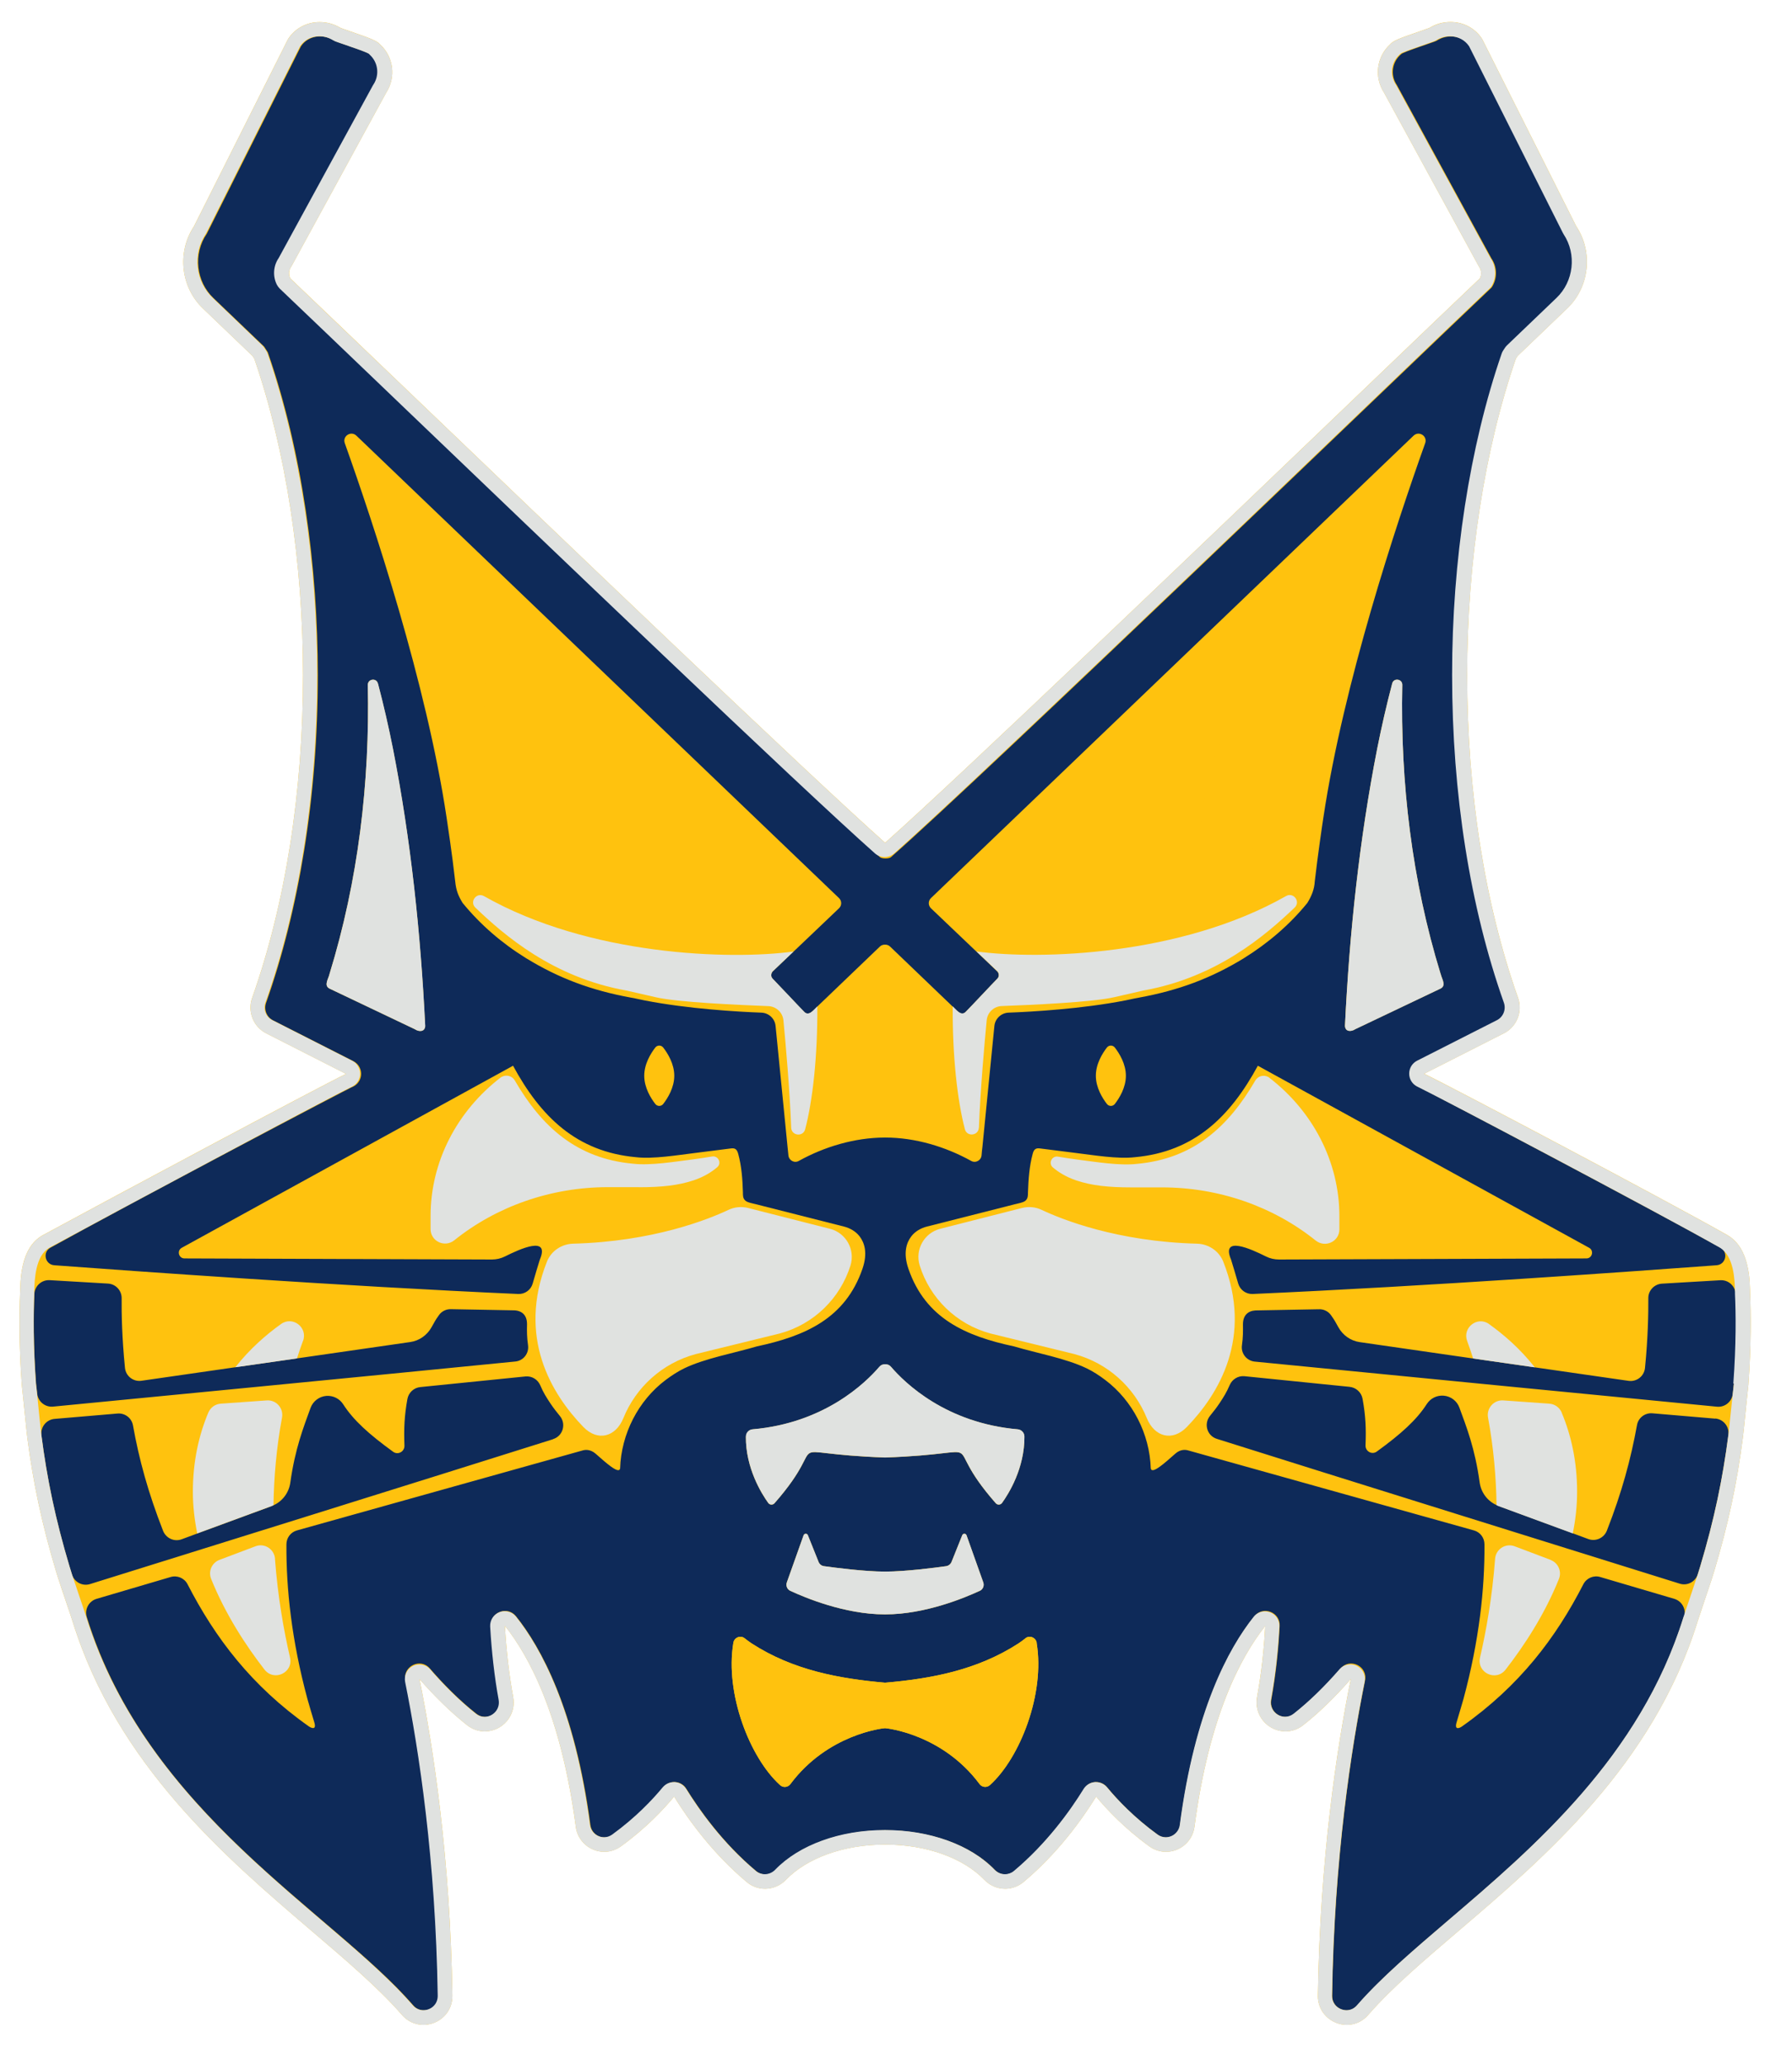 <?xml version="1.0" encoding="UTF-8"?>
<svg id="Layer_1" xmlns="http://www.w3.org/2000/svg" version="1.1" viewBox="0 0 230.98 265.98">
  <!-- Generator: Adobe Illustrator 29.7.1, SVG Export Plug-In . SVG Version: 2.1.1 Build 8)  -->
  <defs>
    <style>
      .st0 {
        fill: #0e2a59;
      }

      .st1 {
        fill: #ffc20e;
      }

      .st2 {
        fill: #e0e2e0;
      }
    </style>
  </defs>
  <g>
    <path class="st1" d="M225.36,178.37c-.02.21-.08.79-.15,1.41-.12,1-.42,4.3-.55,5.3-.76,5.94-1.9,11.26-3.69,17.24-.06.19-.19.61-.33,1.06-.36,1.12-1.53,4.52-1.83,5.48-5.74,18.46-19.68,30.36-30.88,39.92-4.41,3.76-8.57,7.31-11.51,10.69-.7.86-1.73,1.35-2.82,1.35-1,0-1.98-.41-2.68-1.12-.69-.7-1.07-1.64-1.05-2.64.27-17.64,2.44-31.88,4.24-40.78-2.04,2.34-4.1,4.34-6.14,5.94-.66.52-1.44.8-2.27.8-1.1,0-2.15-.49-2.87-1.35-.7-.84-1-1.96-.8-3.05.53-2.93.89-6.02,1.05-9.17-3.15,3.96-7.25,11.64-9.12,25.87-.24,1.83-1.82,3.21-3.67,3.21-.77,0-1.51-.24-2.14-.7-3.21-2.32-5.49-4.76-6.86-6.41-1.86,3-4.98,7.33-9.37,11.01-.66.55-1.5.86-2.36.86-1,0-1.98-.42-2.67-1.14-2.73-2.84-7.49-4.54-12.75-4.55h-.1c-5.25,0-10.02,1.71-12.75,4.55-.7.72-1.67,1.14-2.67,1.14-.86,0-1.7-.3-2.36-.86-4.39-3.68-7.51-8-9.37-11.01-1.36,1.65-3.65,4.09-6.86,6.41-.63.45-1.37.7-2.14.7-1.85,0-3.43-1.38-3.67-3.21-1.88-14.28-5.99-21.96-9.14-25.9.18,3.15.53,6.25,1.07,9.2.2,1.09-.09,2.2-.8,3.05-.72.86-1.76,1.35-2.87,1.35-.82,0-1.61-.28-2.27-.8-2.04-1.61-4.1-3.61-6.14-5.94,1.8,8.91,3.97,23.15,4.24,40.78.01,1-.36,1.94-1.05,2.64-.7.71-1.68,1.12-2.68,1.12-1.1,0-2.13-.49-2.83-1.35-2.94-3.37-7.1-6.93-11.51-10.69-11.2-9.56-25.14-21.46-30.88-39.92-.3-.97-1.48-4.36-1.83-5.48-.15-.46-.28-.87-.33-1.06-1.79-5.98-2.93-11.3-3.69-17.24-.13-1.01-.43-4.3-.55-5.3-.07-.61-.14-1.19-.15-1.41-.37-5.08-.33-9.2-.22-11.76.06-1.34-.08-5.88,2.96-7.52,7.53-4.09,35.23-18.91,39.05-20.76l-10.29-5.23c-1.65-.84-2.43-2.79-1.81-4.55,4.29-12.12,6.56-26.49,6.56-41.58,0-14.55-2.22-29.02-6.28-40.77l-.23-.35-6.36-6.09c-2.9-2.74-3.4-7.28-1.19-10.6l12.07-24.01c.03-.07.07-.13.11-.19.88-1.33,2.39-2.12,4.02-2.12.96,0,1.9.27,2.73.77.22.08.74.26,1.16.41,2.72.94,3.48,1.22,3.91,1.71,1.74,1.61,2.07,4.22.77,6.22l-12.15,22.25c-.03.06-.06.11-.1.16-.3.43-.33,1.03-.1,1.5,2.74,2.6,7.96,7.6,14.54,13.9,19.71,18.88,52.46,50.24,62.13,58.8,9.66-8.56,42.41-39.92,62.12-58.8,6.58-6.3,11.81-11.31,14.54-13.9.24-.47.2-1.06-.1-1.5-.04-.05-.07-.11-.1-.17l-12.15-22.25c-1.3-2-.97-4.61.77-6.22.42-.49,1.19-.77,3.91-1.71.42-.15.93-.32,1.16-.41.82-.51,1.76-.77,2.73-.77,1.64,0,3.14.79,4.02,2.12.04.06.08.13.11.19l12.07,24.01c2.21,3.32,1.71,7.86-1.2,10.61l-6.35,6.08-.23.35c-4.06,11.75-6.29,26.22-6.28,40.77,0,15.09,2.27,29.46,6.56,41.58.62,1.75-.16,3.71-1.81,4.55l-10.29,5.22c3.82,1.85,31.6,16.54,39.05,20.77,3.03,1.72,2.9,6.18,2.96,7.52.11,2.56.15,6.68-.22,11.76Z"/>
    <path class="st1" d="M182.21,56.1l-62.2,59.56c-.38.36-.38.96,0,1.32l2.55,2.43c.86.82,2.1,2,3.31,3.15,8.15,1.1,26.34.56,39.9-7.14.96-.54,1.9.73,1.1,1.49-3.73,3.56-10,9-19.49,10.68l-3.76.86c-2.76.65-10.88,1-14.49,1.14-1.02.04-1.85.82-1.95,1.83-.28,2.93-.82,8.94-1,13.83-.04,1.05-1.53,1.22-1.8.21-.97-3.69-1.61-9.39-1.57-15.83l-.91-.87-7.15-6.85c-.18-.18-.42-.25-.66-.25h0s0,0,0,0c0,0,0,0,0,0h0c-.24,0-.48.07-.66.25l-7.15,6.85-.91.87c.04,6.44-.6,12.13-1.57,15.83-.27,1.01-1.76.84-1.8-.21-.18-4.89-.72-10.9-1-13.83-.1-1.01-.93-1.8-1.95-1.83-3.61-.13-11.73-.49-14.49-1.14l-3.76-.86c-9.49-1.69-15.76-7.13-19.49-10.68-.8-.76.14-2.03,1.1-1.49,13.56,7.7,31.75,8.24,39.9,7.14,1.21-1.15,2.45-2.33,3.31-3.15l2.55-2.43c.38-.36.38-.96,0-1.32l-62.2-59.56c-.7-.67-1.82.05-1.5.96,3.72,10.43,10.53,30.95,13.12,48.21.13.9,1.36,1.07,1.73.25,3.13-6.87,3.38-17.8,3.29-23.2-.02-.93,1.2-1.29,1.69-.5,2.68,4.34,7.56,13,9.04,23.6.05.39-.15.78-.51.95-2.2,1.05-9.86,4.83-14.15,7.12-1.14.86.41,1.9.96,2.8,2.3,2.81,5.05,5.18,8.17,7.11,4.24,2.6,8.45,4.16,13.55,5.09.18.03.36.07.54.1,0,0,0,0,0,0,.03,0,.05.01.08.02.36.08.73.15,1.09.23,5.69,1.11,12.11,1.47,15.08,1.58.96.04,1.74.77,1.83,1.73l1.54,15.56c.04.36.08.71.11,1.07.05.67.76,1.07,1.34.74,3.3-1.83,7.21-3,11.07-3.01v.1h0v-.1s.02,0,.03,0h0s0,0,0,0h0s0,0,0,0,0,0,0,0h0s0,0,0,0h0s.02,0,.03,0v.1h0v-.1c3.86,0,7.77,1.18,11.07,3.01.58.33,1.3-.08,1.34-.74.03-.36.06-.72.11-1.07l1.54-15.56c.09-.95.87-1.69,1.83-1.73,2.97-.11,9.39-.47,15.08-1.58.37-.07.73-.15,1.09-.23.03,0,.05-.01.08-.02,0,0,0,0,0,0,.18-.03.36-.07.54-.1,5.1-.93,9.31-2.49,13.55-5.09,3.12-1.94,5.88-4.3,8.17-7.11.55-.9,2.1-1.94.96-2.8-4.28-2.29-11.95-6.07-14.15-7.12-.36-.17-.56-.55-.51-.95,1.48-10.6,6.36-19.26,9.04-23.6.49-.79,1.71-.44,1.69.5-.09,5.39.17,16.32,3.29,23.2.38.83,1.6.65,1.73-.25,2.59-17.26,9.39-37.77,13.12-48.21.32-.91-.8-1.63-1.5-.96Z"/>
    <path class="st0" d="M114.06,216.75s.01,0,.02,0h0s-.01,0-.02,0ZM66.42,175.38c1.05-.1,1.79-1.06,1.64-2.1-.15-1.06-.15-1.79-.13-2.67.02-1.16-.61-1.76-1.61-1.82l-8.12-.15c-.63-.04-1.25.24-1.61.75-.52.73-.53.8-.97,1.58-.57,1.02-1.57,1.73-2.73,1.9-4.22.61-9.36,1.35-14.63,2.11-2.65.38-5.33.77-7.95,1.14-4.35.63-8.53,1.23-12.08,1.74-1.05.15-2.01-.6-2.12-1.65-.39-3.87-.45-7.02-.43-9,0-.99-.77-1.81-1.76-1.87l-7.51-.44c-1.04-.06-1.93.74-1.98,1.78-.11,2.72-.14,6.7.22,11.55.02.21.08.75.15,1.32.12,1.01,1.02,1.73,2.03,1.64,8.47-.82,44.04-4.26,59.59-5.81ZM71.3,185.37c1.27-.4,1.71-1.96.86-2.98-.43-.52-.83-1.04-1.2-1.59-.57-.86-.91-1.39-1.32-2.35-.32-.75-1.07-1.22-1.89-1.15l-13.55,1.37c-.85.07-1.54.71-1.69,1.55-.39,2.17-.46,3.77-.38,5.99.03.77-.83,1.25-1.45.8-3.17-2.3-5.14-4.09-6.45-6.13-.47-.73-1.31-1.14-2.18-1.07h0c-.92.08-1.7.68-2.02,1.54-.91,2.5-2,5.27-2.61,9.63-.18,1.3-1.01,2.4-2.19,2.93-.07.03-.14.07-.22.1-2.82,1.04-6.51,2.39-9.6,3.53-.7.26-1.38.51-2,.74-.96.35-2.01-.14-2.39-1.09-1.94-4.97-3.09-9.18-3.88-13.59-.17-.95-1.04-1.6-1.99-1.52l-8.11.69c-1.06.09-1.83,1.04-1.7,2.1.68,5.3,1.73,10.61,3.63,16.94.06.19.18.59.32,1.03.31.97,1.34,1.51,2.31,1.21,8.61-2.68,46.58-14.52,59.68-18.66ZM223.71,166.69c-.04-1.04-.93-1.85-1.98-1.78l-7.51.44c-.99.06-1.77.88-1.76,1.87.01,1.98-.04,5.12-.43,9-.11,1.05-1.07,1.8-2.12,1.65-3.55-.51-7.73-1.11-12.08-1.74-2.62-.38-5.3-.76-7.95-1.14-5.27-.76-10.41-1.5-14.63-2.11-1.16-.17-2.16-.88-2.73-1.9-.44-.78-.45-.85-.97-1.58-.36-.51-.98-.79-1.61-.75l-8.12.15c-.99.06-1.62.66-1.61,1.82.01.88.02,1.61-.13,2.67-.15,1.04.6,1.99,1.64,2.1,15.55,1.54,51.11,4.99,59.59,5.81,1.01.1,1.91-.63,2.03-1.64.07-.58.13-1.12.15-1.32.36-4.85.33-8.82.22-11.55ZM114.1,216.75s-.01,0-.02,0h0s.01,0,.02,0ZM221.1,182.74l-8.11-.69c-.96-.08-1.82.57-1.99,1.52-.8,4.41-1.94,8.63-3.88,13.59-.37.95-1.43,1.44-2.39,1.09-.62-.23-1.3-.48-2-.74-3.09-1.13-6.78-2.49-9.6-3.53-.08-.03-.15-.07-.22-.1-1.19-.53-2.01-1.63-2.19-2.93-.6-4.36-1.69-7.13-2.61-9.63-.31-.86-1.1-1.46-2.02-1.54h0c-.87-.07-1.7.33-2.18,1.07-1.31,2.04-3.28,3.83-6.45,6.13-.62.45-1.48-.03-1.45-.8.09-2.22.01-3.82-.38-5.99-.15-.84-.84-1.47-1.69-1.55l-13.55-1.37c-.81-.07-1.57.4-1.89,1.15-.41.95-.75,1.49-1.32,2.35-.37.55-.77,1.07-1.2,1.59-.85,1.03-.41,2.58.86,2.98,13.1,4.14,51.07,15.97,59.68,18.66.97.3,2-.24,2.31-1.21.14-.44.27-.84.32-1.03,1.9-6.33,2.95-11.64,3.63-16.94.13-1.06-.64-2.01-1.7-2.1ZM217.01,208.31c-7.86,25.27-31.58,37.94-42.04,49.96-1.08,1.36-3.28.55-3.26-1.19.27-17.83,2.52-32.15,4.24-40.61.37-1.83-1.93-2.97-3.15-1.56-1.7,1.97-3.75,4.06-6.01,5.85-1.33,1.05-3.24-.14-2.93-1.8.66-3.64.96-7.01,1.08-9.53.09-1.77-2.14-2.62-3.25-1.24-3.13,3.89-7.61,11.86-9.59,26.9-.18,1.36-1.75,2.05-2.86,1.25-3.04-2.2-5.21-4.5-6.54-6.12-.8-.97-2.31-.88-2.96.19-1.62,2.63-4.67,6.97-9.01,10.61-.74.62-1.82.55-2.49-.14-3.27-3.4-8.71-5.13-14.14-5.12h0s0,0,0,0h0s0,0,0,0h0c-5.43,0-10.87,1.72-14.14,5.12-.66.69-1.75.76-2.49.14-4.35-3.64-7.39-7.99-9.01-10.61-.66-1.07-2.17-1.16-2.96-.19-1.34,1.62-3.51,3.92-6.54,6.12-1.11.8-2.68.11-2.86-1.25-1.98-15.04-6.46-23.01-9.59-26.9-1.11-1.38-3.34-.52-3.25,1.24.13,2.52.42,5.89,1.08,9.53.3,1.66-1.61,2.85-2.93,1.8-2.27-1.79-4.31-3.88-6.01-5.85-1.22-1.41-3.52-.27-3.15,1.56,1.72,8.46,3.97,22.78,4.24,40.61.03,1.73-2.18,2.55-3.26,1.19-10.46-12.02-34.19-24.69-42.04-49.96-.31-1,.25-2.06,1.26-2.36l9.54-2.81c.85-.25,1.77.13,2.18.92,3.57,6.93,8.24,13.1,15.64,18.32.29.2,1.01.54.71-.5-.3-1.03-.62-2.03-.89-3.02-2.04-7.55-2.75-14.23-2.71-19.93,0-.83.54-1.56,1.34-1.79l36.82-10.3c.29-.09.97-.21,1.69.41,1.33,1.17,3.01,2.7,3.16,1.91.14-4.43,2.32-8.74,5.88-11.41h0c.75-.56,1.54-1.08,2.38-1.49h0c2.7-1.3,6.48-1.97,9.37-2.83,6.2-1.32,11.4-3.58,13.61-10,.7-2.04.25-3.36-.37-4.17-.49-.64-1.22-1.06-2-1.26l-10.53-2.67-.78-.2c-.32-.09-1.24-.23-1.46-.52-.28-.27-.27-.64-.27-1.02-.05-1.66-.17-3.36-.61-4.97-.17-.62-.44-.77-1-.68-.8.1-3.74.47-4.59.58-2.24.27-5.35.8-7.59.54h0c-7.67-.7-12.28-5.22-15.84-11.78l-42.7,23.45c-.66.36-.4,1.37.35,1.37l39.62.14c.58,0,1.16-.13,1.68-.39,1.94-.97,5.84-2.75,4.5.41-.27.85-.64,2.11-.92,3.08-.24.83-1.01,1.38-1.87,1.34-22.67-1-49.98-2.98-59.79-3.7-1.2-.09-1.55-1.68-.5-2.26,9.92-5.52,38.65-20.66,39.11-20.8,1.28-.71,1.24-2.57-.06-3.23l-10.36-5.26c-.82-.42-1.2-1.38-.89-2.26,4.19-11.82,6.67-26.41,6.67-42.2,0-13.81-1.98-28.75-6.45-41.59-.16-.25-.31-.48-.47-.73l-6.52-6.24c-2.25-2.13-2.67-5.7-.87-8.31,0,0,12.12-24.12,12.12-24.12.96-1.45,2.93-1.66,4.33-.72.34.18,4.4,1.47,4.55,1.72,1.17.97,1.43,2.7.55,3.98l-12.19,22.33c-.77,1.12-.77,2.62-.03,3.74,10.87,10.3,65.53,62.97,77.44,73.39.13.11.42.16.7.16.29,0,.58-.05.7-.16,11.9-10.43,66.57-63.09,77.44-73.39.74-1.12.74-2.62-.03-3.74l-12.19-22.33c-.88-1.28-.62-3.01.55-3.98.14-.25,4.21-1.54,4.55-1.72,1.4-.93,3.37-.72,4.33.72,0,0,12.12,24.12,12.12,24.12,1.8,2.61,1.38,6.18-.87,8.31l-6.52,6.24c-.16.25-.31.48-.47.73-4.47,12.84-6.46,27.78-6.45,41.59,0,15.8,2.48,30.38,6.67,42.2.31.87-.07,1.84-.89,2.26l-10.36,5.26c-1.31.66-1.34,2.52-.06,3.23.46.14,29.19,15.28,39.11,20.8,1.05.58.7,2.17-.5,2.26-9.8.72-37.12,2.7-59.79,3.7-.86.04-1.63-.52-1.87-1.34-.28-.97-.66-2.23-.92-3.08-1.34-3.16,2.56-1.38,4.5-.41.52.26,1.09.39,1.68.39l39.62-.14c.75,0,1.01-1.01.35-1.37l-42.7-23.45c-3.56,6.55-8.17,11.08-15.84,11.78h0c-2.24.26-5.35-.27-7.59-.54-.85-.11-3.79-.48-4.59-.58-.56-.09-.84.06-1,.68-.44,1.62-.55,3.31-.61,4.97,0,.37,0,.75-.27,1.02-.22.29-1.13.43-1.46.52l-.78.2-10.53,2.67c-.78.2-1.51.62-2,1.26-.62.81-1.07,2.13-.37,4.17,2.21,6.42,7.41,8.68,13.61,10,2.88.86,6.66,1.53,9.37,2.83h0c.85.41,1.64.93,2.38,1.49h0c3.55,2.67,5.74,6.97,5.88,11.41.16.79,1.83-.74,3.16-1.91.71-.63,1.39-.5,1.69-.41l36.82,10.3c.8.23,1.34.96,1.34,1.79.04,5.7-.67,12.37-2.71,19.93-.28.99-.59,1.99-.89,3.02-.3,1.05.42.71.71.5,7.4-5.22,12.08-11.38,15.64-18.32.41-.79,1.33-1.18,2.18-.92l9.54,2.81c1,.3,1.57,1.36,1.26,2.36ZM185.69,125.46c-3.7-12.02-5.21-24.67-4.94-37.23.02-.78-1.1-.95-1.3-.2-.73,2.77-1.37,5.57-1.93,8.38-2.31,11.77-3.58,23.75-4.16,35.72.03.79.79.8,1.33.44h0c2.02-.96,8.88-4.23,11.01-5.24.76-.41.12-1.26,0-1.87ZM54.8,132.14c-.59-11.97-1.85-23.95-4.16-35.72-.56-2.81-1.2-5.61-1.93-8.38-.2-.76-1.32-.59-1.3.2.27,12.56-1.24,25.21-4.94,37.23-.13.61-.77,1.47,0,1.87,2.13,1.01,8.99,4.28,11.01,5.24h0c.53.36,1.3.35,1.33-.44ZM114.05,146.53v.1h0v-.1s.02,0,.03,0h0s0,0,0,0h0s0,0,0,0,0,0,0,0h0s0,0,0,0h0s.02,0,.03,0v.1h0v-.1c3.86,0,7.77,1.18,11.07,3.01.58.33,1.3-.08,1.34-.74.03-.36.06-.72.11-1.07l1.54-15.56c.09-.95.87-1.69,1.83-1.73,2.97-.11,9.39-.47,15.08-1.58.37-.07.73-.15,1.09-.23.03,0,.05-.01.08-.02,0,0,0,0,0,0,.18-.03.36-.07.54-.1,5.1-.93,9.31-2.49,13.55-5.09,3.12-1.94,5.88-4.3,8.17-7.11.55-.9.9-1.75.96-2.8.38-3.31.97-7.33,1.11-8.22,2.59-17.26,9.39-37.77,13.12-48.21.32-.91-.8-1.63-1.5-.96l-62.2,59.56c-.38.36-.38.96,0,1.32l2.55,2.43c.86.82,2.1,2,3.31,3.15,1,.95,1.97,1.88,2.68,2.55.24.25.27.68.02.93-.53.53-3.64,3.85-4.09,4.29-.61.62-1.23-.3-1.65-.67l-.03-.03-.91-.87-7.15-6.85c-.18-.18-.42-.25-.66-.25h0s0,0,0,0c0,0,0,0,0,0h0c-.24,0-.48.07-.66.25l-7.15,6.85-.91.87-.03.03c-.42.37-1.05,1.29-1.65.67-.45-.44-3.56-3.76-4.09-4.29-.25-.26-.21-.68.02-.93.71-.67,1.69-1.6,2.68-2.55,1.21-1.15,2.45-2.33,3.31-3.15l2.55-2.43c.38-.36.38-.96,0-1.32l-62.2-59.56c-.7-.67-1.82.05-1.5.96,3.72,10.43,10.53,30.95,13.12,48.21.13.9.71,4.64,1.11,8.22.12,1.22.41,1.9.96,2.8,2.3,2.81,5.05,5.18,8.17,7.11,4.24,2.6,8.45,4.16,13.55,5.09.18.03.36.07.54.1,0,0,0,0,0,0,.03,0,.05.01.08.02.36.08.73.15,1.09.23,5.69,1.11,12.11,1.47,15.08,1.58.96.04,1.74.77,1.83,1.73l1.54,15.56c.04.36.08.71.11,1.07.05.67.76,1.07,1.34.74,3.3-1.83,7.21-3,11.07-3.01ZM96.14,185.05c-.03,4.07,2.01,7.34,2.88,8.55.19.27.59.29.81.04,7.77-8.84-.47-6.4,14.26-5.89,14.73-.51,6.49-2.95,14.26,5.89.22.25.61.23.81-.04.87-1.21,2.91-4.48,2.88-8.55,0-.49-.38-.89-.86-.93-9.27-.81-14.56-5.98-16.35-8.07-.19-.22-.46-.32-.73-.31h0s0,0,0,0h0s0,0,0,0,0,0,0,0h0s0,0,0,0h0c-.27-.01-.54.09-.73.31-1.79,2.09-7.08,7.26-16.35,8.07-.49.04-.86.44-.86.93ZM114.13,207.95h0c5.16,0,10.31-2.17,12.16-3.03.41-.19.6-.66.45-1.09l-2.16-6.07c-.09-.25-.45-.26-.55-.01l-1.38,3.44c-.12.29-.38.5-.69.55-1.37.19-5.22.7-7.88.7h0s0,0,0,0,0,0,0,0h0c-2.66,0-6.51-.51-7.88-.7-.31-.04-.57-.25-.69-.55l-1.38-3.44c-.1-.25-.46-.24-.55.01l-2.16,6.07c-.15.43.04.9.45,1.09,1.85.86,7.01,3.03,12.16,3.03h0s.01,0,.02,0h0s0,0,0,0v.08h0v-.08s.01,0,.02,0h0s0,0,0,0h0s0,0,0,0c0,0,0,0,0,0h0s0,0,0,0h0s.01,0,.02,0v.08h0v-.08s0,0,0,0h0s.01,0,.02,0ZM133.64,211.65c-.08-.7-.91-1.06-1.46-.62-.29.23-.59.45-.9.66-5.36,3.47-11.31,4.55-17.18,5.06,0,0-.01,0-.02,0h0s0,0,0,0c0,0,0,0,0,0h0s-.01,0-.02,0c-5.87-.52-11.82-1.59-17.18-5.06-.31-.21-.61-.43-.9-.66-.55-.44-1.38-.08-1.46.62-1.08,6.51,2.12,14.74,5.99,18.26.39.4,1.04.35,1.37-.1,4.8-6.43,11.92-7.19,12.19-7.2h0s0,0,0,0c0,0,0,0,0,0h0c.27.01,7.39.76,12.19,7.2.33.45.98.49,1.37.1,3.87-3.52,7.07-11.75,5.99-18.26Z"/>
    <path class="st2" d="M39.05,172.73c-.28.75-.53,1.5-.77,2.25-2.65.38-5.33.77-7.95,1.14,1.91-2.42,4.04-4.25,5.91-5.58,1.5-1.06,3.46.46,2.82,2.19ZM35.45,200.8c-.09-1.25-1.35-2.07-2.52-1.62l-4.64,1.75c-.98.37-1.47,1.47-1.08,2.44,1.85,4.59,4.5,8.63,6.88,11.69,1.23,1.58,3.75.4,3.29-1.56-.79-3.41-1.57-7.77-1.94-12.71ZM35.25,193.89c.06-3.61.38-7.41,1.1-11.29.22-1.2-.74-2.3-1.97-2.21l-5.93.42c-.71.05-1.32.49-1.6,1.15-1.21,2.88-1.99,6.26-1.99,10.2,0,1.82.21,3.61.56,5.36,3.09-1.13,6.78-2.49,9.6-3.53.08-.03.15-.07.22-.1ZM106.96,158.28l-10.54-2.68c-.84-.21-1.73-.13-2.51.24-2.65,1.25-9.76,4.09-20.03,4.36-1.49.04-2.83.93-3.38,2.31-3.87,9.78.61,17.08,4.69,21.3,1.84,1.9,4.16,1.31,5.16-1.14,1.61-3.97,5.01-7.09,9.34-8.25l10.81-2.65c4.42-1.19,7.8-4.55,9.12-8.75.64-2.05-.57-4.21-2.65-4.74ZM80.78,127.6l3.76.86c2.76.65,10.88,1,14.49,1.14,1.02.04,1.85.82,1.95,1.83.28,2.93.82,8.94,1,13.83.04,1.05,1.53,1.22,1.8.21.97-3.69,1.61-9.39,1.57-15.83l-.03.03c-.42.37-1.05,1.29-1.65.67-.45-.44-3.56-3.76-4.09-4.29-.25-.26-.21-.68.02-.93.71-.67,1.69-1.6,2.68-2.55-8.15,1.1-26.34.56-39.9-7.14-.96-.54-1.9.73-1.1,1.49,3.73,3.56,10,9,19.49,10.68ZM82.35,152.93c2.92,0,5.07-.23,7.05-.89,1.35-.45,2.35-1.09,3.05-1.69.61-.52.13-1.51-.66-1.38-.85.14-1.82.29-2.6.39-2.24.28-5.35.8-7.59.54h0c-7.26-.66-11.77-4.74-15.25-10.73-.34-.58-1.08-.78-1.67-.46l-.1.05c-5.7,4.37-9.08,10.9-9.08,17.87v1.69c0,1.58,1.83,2.43,3.06,1.44,5.46-4.38,12.48-6.84,19.79-6.84h3.99ZM191.93,170.55c-1.5-1.06-3.46.46-2.82,2.19.28.75.53,1.5.77,2.25,2.65.38,5.33.77,7.95,1.14-1.91-2.42-4.04-4.25-5.91-5.58ZM199.87,200.93l-4.64-1.75c-1.17-.44-2.43.37-2.52,1.62-.37,4.94-1.15,9.3-1.94,12.71-.45,1.96,2.06,3.14,3.29,1.56,2.38-3.06,5.04-7.1,6.88-11.69.39-.97-.1-2.07-1.08-2.44ZM201.3,181.96c-.27-.65-.89-1.1-1.6-1.15l-5.93-.42c-1.22-.09-2.19,1.01-1.97,2.21.72,3.88,1.04,7.68,1.1,11.29.07.03.14.07.22.1,2.82,1.04,6.51,2.39,9.6,3.53.36-1.74.56-3.53.56-5.36,0-3.94-.78-7.32-1.99-10.2ZM154.28,160.2c-10.28-.27-17.38-3.11-20.03-4.36-.78-.37-1.67-.45-2.51-.24l-10.54,2.68c-2.08.53-3.29,2.69-2.65,4.74,1.31,4.2,4.7,7.56,9.12,8.75l10.81,2.65c4.33,1.16,7.72,4.28,9.34,8.25.99,2.45,3.32,3.04,5.16,1.14,4.09-4.21,8.57-11.52,4.69-21.3-.55-1.38-1.9-2.27-3.38-2.31ZM126.18,145.25c.18-4.89.72-10.9,1-13.83.1-1.01.93-1.8,1.95-1.83,3.61-.13,11.73-.49,14.49-1.14l3.76-.86c9.49-1.69,15.76-7.13,19.49-10.68.8-.76-.14-2.03-1.1-1.49-13.56,7.7-31.75,8.24-39.9,7.14,1,.95,1.97,1.88,2.68,2.55.24.25.27.68.02.93-.53.53-3.64,3.85-4.09,4.29-.61.62-1.23-.3-1.65-.67l-.03-.03c-.04,6.44.6,12.13,1.57,15.83.27,1.01,1.76.84,1.8-.21ZM163.57,138.78l-.1-.05c-.59-.32-1.33-.13-1.67.46-3.48,5.98-7.99,10.07-15.25,10.73h0c-2.24.26-5.35-.26-7.59-.54-.78-.1-1.75-.25-2.6-.39-.79-.13-1.26.86-.66,1.38.7.6,1.7,1.24,3.05,1.69,1.98.66,4.13.89,7.05.89h3.99c7.32,0,14.33,2.46,19.79,6.84,1.23.99,3.06.15,3.06-1.44v-1.69c0-6.98-3.39-13.51-9.08-17.87Z"/>
    <path class="st2" d="M114.08,175.73h0c-.27-.01-.54.09-.73.31-1.79,2.09-7.08,7.26-16.35,8.07-.49.04-.86.44-.86.93-.03,4.07,2.01,7.34,2.88,8.55.19.27.59.29.81.04,7.77-8.84-.47-6.4,14.26-5.89,14.73-.51,6.49-2.95,14.26,5.89.22.25.61.23.81-.04.87-1.21,2.91-4.48,2.88-8.55,0-.49-.38-.89-.86-.93-9.27-.81-14.56-5.98-16.35-8.07-.19-.22-.46-.32-.73-.31h0s0,0,0,0h0s0,0,0,0,0,0,0,0h0s0,0,0,0Z"/>
    <path class="st1" d="M132.18,211.03c-.29.23-.59.45-.9.66-5.36,3.47-11.31,4.55-17.18,5.06,0,0-.01,0-.02,0h0s.01,0,.02,0c0,0-.01,0-.02,0h0s0,0,0,0c0,0,0,0,0,0h0s-.01,0-.02,0c0,0,.01,0,.02,0h0s-.01,0-.02,0c-5.87-.52-11.82-1.59-17.18-5.06-.31-.21-.61-.43-.9-.66-.55-.44-1.38-.08-1.46.62-1.08,6.51,2.12,14.74,5.99,18.26.39.4,1.04.35,1.37-.1,4.8-6.43,11.92-7.19,12.19-7.2h0s0,0,0,0c0,0,0,0,0,0h0c.27.01,7.39.76,12.19,7.2.33.45.98.49,1.37.1,3.87-3.52,7.07-11.75,5.99-18.26-.08-.7-.91-1.06-1.46-.62Z"/>
    <path class="st2" d="M126.29,204.92c.41-.19.6-.66.45-1.09l-2.16-6.07c-.09-.25-.45-.26-.55-.01l-1.38,3.44c-.12.29-.38.5-.69.55-1.37.19-5.22.7-7.88.7h0s0,0,0,0,0,0,0,0h0c-2.66,0-6.51-.51-7.88-.7-.31-.04-.57-.25-.69-.55l-1.38-3.44c-.1-.25-.46-.24-.55.01l-2.16,6.07c-.15.43.04.9.45,1.09,1.85.86,7.01,3.03,12.16,3.03h0s.01,0,.02,0h0s0,0,0,0v.08h0v-.08s.01,0,.02,0h0s0,0,0,0h0s0,0,0,0c0,0,0,0,0,0h0s0,0,0,0h0s.01,0,.02,0v.08h0v-.08s0,0,0,0h0s.01,0,.02,0h0c5.16,0,10.31-2.17,12.16-3.03Z"/>
    <path class="st2" d="M48.71,88.04c-.2-.76-1.32-.59-1.3.2.27,12.56-1.24,25.21-4.94,37.23-.13.61-.77,1.47,0,1.87,2.13,1.01,8.99,4.28,11.01,5.24h0c.53.36,1.3.35,1.33-.44-.59-11.97-1.85-23.95-4.16-35.72-.56-2.81-1.2-5.61-1.93-8.38Z"/>
    <path class="st2" d="M185.69,125.46c-3.7-12.02-5.21-24.67-4.94-37.23.02-.78-1.1-.95-1.3-.2-.73,2.77-1.37,5.57-1.93,8.38-2.31,11.77-3.58,23.75-4.16,35.72.03.79.79.8,1.33.44h0c2.02-.96,8.88-4.23,11.01-5.24.76-.41.12-1.26,0-1.87Z"/>
    <path class="st2" d="M225.58,166.61c-.06-1.34.08-5.8-2.96-7.52-7.45-4.23-35.23-18.91-39.05-20.77l10.29-5.22c1.65-.84,2.43-2.79,1.81-4.55-4.29-12.11-6.56-26.49-6.56-41.58,0-14.55,2.22-29.01,6.28-40.77l.23-.35,6.35-6.08c2.91-2.75,3.41-7.29,1.2-10.61l-12.07-24.01c-.03-.07-.07-.13-.11-.19-.88-1.33-2.39-2.12-4.02-2.12-.96,0-1.9.27-2.73.77-.22.08-.73.26-1.16.41-2.72.94-3.48,1.22-3.91,1.71-1.74,1.61-2.07,4.22-.77,6.22l12.15,22.25c.03.06.06.11.1.17.3.43.33,1.03.1,1.5-2.74,2.6-7.97,7.6-14.54,13.9-19.72,18.88-52.47,50.24-62.12,58.8-9.66-8.56-42.41-39.92-62.13-58.8-6.58-6.3-11.81-11.3-14.54-13.9-.24-.47-.2-1.06.1-1.5.04-.05.07-.11.1-.16l12.15-22.25c1.3-2,.97-4.61-.77-6.22-.42-.49-1.19-.77-3.91-1.71-.42-.15-.93-.32-1.16-.41-.82-.5-1.76-.77-2.73-.77-1.64,0-3.14.79-4.02,2.12-.04.06-.08.13-.11.19l-12.07,24.01c-2.21,3.32-1.71,7.86,1.19,10.6l6.36,6.09.23.35c4.06,11.75,6.28,26.22,6.28,40.77,0,15.09-2.27,29.46-6.56,41.58-.62,1.75.16,3.71,1.81,4.55l10.29,5.23c-3.82,1.85-31.52,16.68-39.05,20.76-3.03,1.65-2.9,6.18-2.96,7.52-.11,2.56-.15,6.68.22,11.76.02.22.08.79.15,1.41.12,1,.42,4.3.55,5.3.76,5.94,1.9,11.26,3.69,17.24.06.19.19.6.33,1.06.36,1.12,1.53,4.52,1.83,5.48,5.74,18.46,19.68,30.36,30.88,39.92,4.41,3.76,8.57,7.31,11.51,10.69.7.86,1.73,1.35,2.83,1.35,1,0,1.98-.41,2.68-1.12.69-.7,1.07-1.64,1.05-2.64-.27-17.63-2.44-31.86-4.24-40.78,2.03,2.33,4.09,4.33,6.14,5.94.66.52,1.44.8,2.27.8,1.1,0,2.15-.49,2.87-1.35.7-.84,1-1.96.8-3.05-.53-2.95-.89-6.05-1.07-9.2,3.14,3.94,7.26,11.62,9.14,25.9.24,1.83,1.82,3.21,3.67,3.21.77,0,1.51-.24,2.14-.7,3.21-2.32,5.49-4.76,6.86-6.41,1.85,3,4.98,7.33,9.37,11.01.66.55,1.5.86,2.36.86,1,0,1.98-.42,2.67-1.14,2.73-2.84,7.49-4.54,12.75-4.55h.1c5.25,0,10.02,1.71,12.75,4.55.7.73,1.67,1.14,2.67,1.14.86,0,1.7-.3,2.36-.86,4.39-3.68,7.51-8,9.37-11.01,1.36,1.65,3.65,4.09,6.86,6.41.63.45,1.37.7,2.14.7,1.85,0,3.43-1.38,3.67-3.21,1.87-14.24,5.97-21.91,9.12-25.87-.16,3.16-.52,6.24-1.05,9.17-.2,1.09.09,2.21.8,3.05.72.86,1.76,1.35,2.87,1.35.82,0,1.61-.28,2.27-.8,2.04-1.61,4.1-3.6,6.14-5.94-1.8,8.89-3.97,23.14-4.24,40.78-.02,1,.36,1.94,1.05,2.64.7.71,1.68,1.12,2.68,1.12,1.1,0,2.12-.49,2.82-1.35,2.94-3.37,7.1-6.93,11.51-10.69,11.2-9.56,25.14-21.46,30.88-39.92.3-.97,1.48-4.36,1.83-5.48.15-.46.28-.87.33-1.06,1.79-5.98,2.93-11.3,3.69-17.24.13-1.01.43-4.3.55-5.3.07-.61.14-1.19.15-1.41.38-5.08.33-9.2.22-11.76ZM223.49,178.23c-.01.21-.08.75-.15,1.32-.05.46-.15,1.39-.25,2.37-.12,1.15-.24,2.38-.31,2.92-.75,5.84-1.87,11.06-3.63,16.94-.06.19-.18.59-.32,1.03-.17.53-.53,1.58-.88,2.63-.4,1.17-.8,2.35-.96,2.86-5.58,17.95-19.29,29.65-30.31,39.05-4.46,3.81-8.67,7.4-11.71,10.88-.39.48-.88.71-1.42.71-.5,0-1-.21-1.35-.56-.34-.35-.52-.8-.51-1.3.26-17.53,2.43-31.66,4.2-40.44.17-.83-.24-1.67-1.01-2.05-.26-.13-.55-.19-.83-.19-.53,0-1.05.22-1.41.64-1.96,2.25-3.94,4.17-5.89,5.7-.33.26-.71.4-1.11.4-.55,0-1.07-.25-1.43-.68-.35-.42-.49-.97-.39-1.52.55-3.01.91-6.18,1.08-9.41.04-.81-.44-1.56-1.2-1.84-.22-.08-.44-.12-.66-.12-.56,0-1.1.25-1.46.71-3.27,4.11-7.58,12.1-9.51,26.79-.12.91-.9,1.59-1.82,1.59-.37,0-.73-.12-1.04-.34-3.05-2.21-5.23-4.53-6.51-6.08-.36-.43-.89-.68-1.44-.68-.04,0-.08,0-.13,0-.6.04-1.14.37-1.46.88-1.77,2.87-4.77,7.03-8.98,10.56-.32.27-.74.42-1.16.42-.5,0-.98-.21-1.33-.57-3.07-3.2-8.34-5.12-14.09-5.12h-.1c-5.75,0-11.02,1.92-14.1,5.12-.35.36-.83.57-1.33.57-.43,0-.84-.15-1.16-.42-4.21-3.52-7.2-7.69-8.98-10.56-.32-.51-.86-.84-1.46-.88-.04,0-.09,0-.13,0-.55,0-1.08.25-1.44.68-1.29,1.56-3.46,3.87-6.51,6.08-.31.22-.67.34-1.04.34-.92,0-1.7-.68-1.82-1.59-1.94-14.72-6.25-22.71-9.53-26.82-.36-.45-.9-.7-1.46-.7-.22,0-.45.04-.67.12-.76.29-1.24,1.04-1.2,1.85.19,3.27.55,6.45,1.09,9.43.1.55-.04,1.1-.39,1.52-.36.43-.88.68-1.43.68-.4,0-.78-.13-1.11-.4-1.95-1.54-3.93-3.46-5.88-5.7-.36-.42-.88-.64-1.41-.64-.28,0-.56.06-.82.19-.76.37-1.17,1.21-1.01,2.05,1.77,8.78,3.94,22.92,4.2,40.43,0,.5-.17.96-.51,1.3-.35.36-.84.56-1.35.56-.54,0-1.03-.24-1.38-.66-3.07-3.53-7.29-7.12-11.75-10.93-11.02-9.4-24.73-21.11-30.31-39.06-.16-.51-.56-1.7-.96-2.88-.35-1.05-.71-2.09-.88-2.61-.14-.44-.27-.84-.32-1.03-1.76-5.88-2.88-11.1-3.63-16.94-.07-.54-.19-1.77-.31-2.92-.1-.98-.19-1.91-.24-2.37-.07-.58-.13-1.12-.15-1.32-.37-4.99-.32-9.03-.22-11.55v-.39c.05-1.37.13-4.56,1.98-5.57,7.84-4.26,35.3-18.94,38.97-20.73.64-.31,1.05-.95,1.05-1.66,0-.71-.39-1.36-1.02-1.68l-10.29-5.23c-.82-.41-1.2-1.38-.89-2.26,4.36-12.31,6.67-26.91,6.67-42.2,0-14.74-2.26-29.44-6.38-41.38-.05-.14-.11-.28-.2-.4l-.23-.35c-.08-.12-.17-.24-.28-.34l-6.36-6.09c-2.24-2.12-2.64-5.65-.93-8.22.04-.06.08-.13.11-.2l12.07-24.01c.54-.81,1.46-1.29,2.47-1.29.62,0,1.22.17,1.75.5.1.06.21.11.32.16.23.09.77.27,1.21.42,1.41.49,2.87.99,3.13,1.19.05.05.06.07.11.12,1.07.99,1.27,2.6.47,3.82-.03.04-.05.08-.08.13l-12.15,22.25c-.68.99-.77,2.32-.23,3.4.1.19.23.37.38.52,2.77,2.63,8.22,7.85,14.54,13.9l.06.06c19.61,18.78,52.44,50.21,62.12,58.79.35.31.8.47,1.24.47s.89-.16,1.24-.47c9.68-8.58,42.53-40.04,62.16-58.83l.52-.5c6.35-6.08,11.37-10.89,14.04-13.42.16-.15.29-.32.38-.52.54-1.08.45-2.41-.23-3.4l-12.15-22.25s-.05-.09-.08-.13c-.8-1.23-.6-2.83.47-3.82.05-.05.1-.1.15-.15.23-.17,1.69-.68,3.1-1.16.44-.15.97-.34,1.2-.42.11-.04.22-.09.32-.16.53-.32,1.13-.5,1.75-.5,1.01,0,1.93.48,2.47,1.29l12.07,24.01c.03.07.07.13.11.2,1.71,2.57,1.31,6.1-.93,8.22l-6.36,6.09c-.11.1-.2.22-.28.34l-.23.35c-.08.13-.15.26-.19.4-4.12,11.94-6.39,26.64-6.38,41.38,0,15.3,2.31,29.89,6.67,42.2.31.87-.07,1.84-.89,2.26l-10.29,5.22c-.63.32-1.03.97-1.02,1.68,0,.71.41,1.35,1.05,1.66,3.48,1.69,31.36,16.4,38.94,20.71,1.88,1.07,1.97,4.24,2,5.59v.39c.12,2.51.16,6.55-.21,11.55Z"/>
  </g>
  <g>
    <path class="st1" d="M86.91,138.57c0,1.54-.85,2.89-1.42,3.63-.26.34-.77.34-1.03,0-.57-.74-1.42-2.09-1.42-3.63s.85-2.89,1.42-3.63c.26-.34.77-.34,1.03,0,.57.74,1.42,2.09,1.42,3.63Z"/>
    <path class="st1" d="M145.12,138.57c0,1.54-.85,2.89-1.42,3.63-.26.34-.77.34-1.03,0-.57-.74-1.42-2.09-1.42-3.63s.85-2.89,1.42-3.63c.26-.34.77-.34,1.03,0,.57.74,1.42,2.09,1.42,3.63Z"/>
  </g>
</svg>